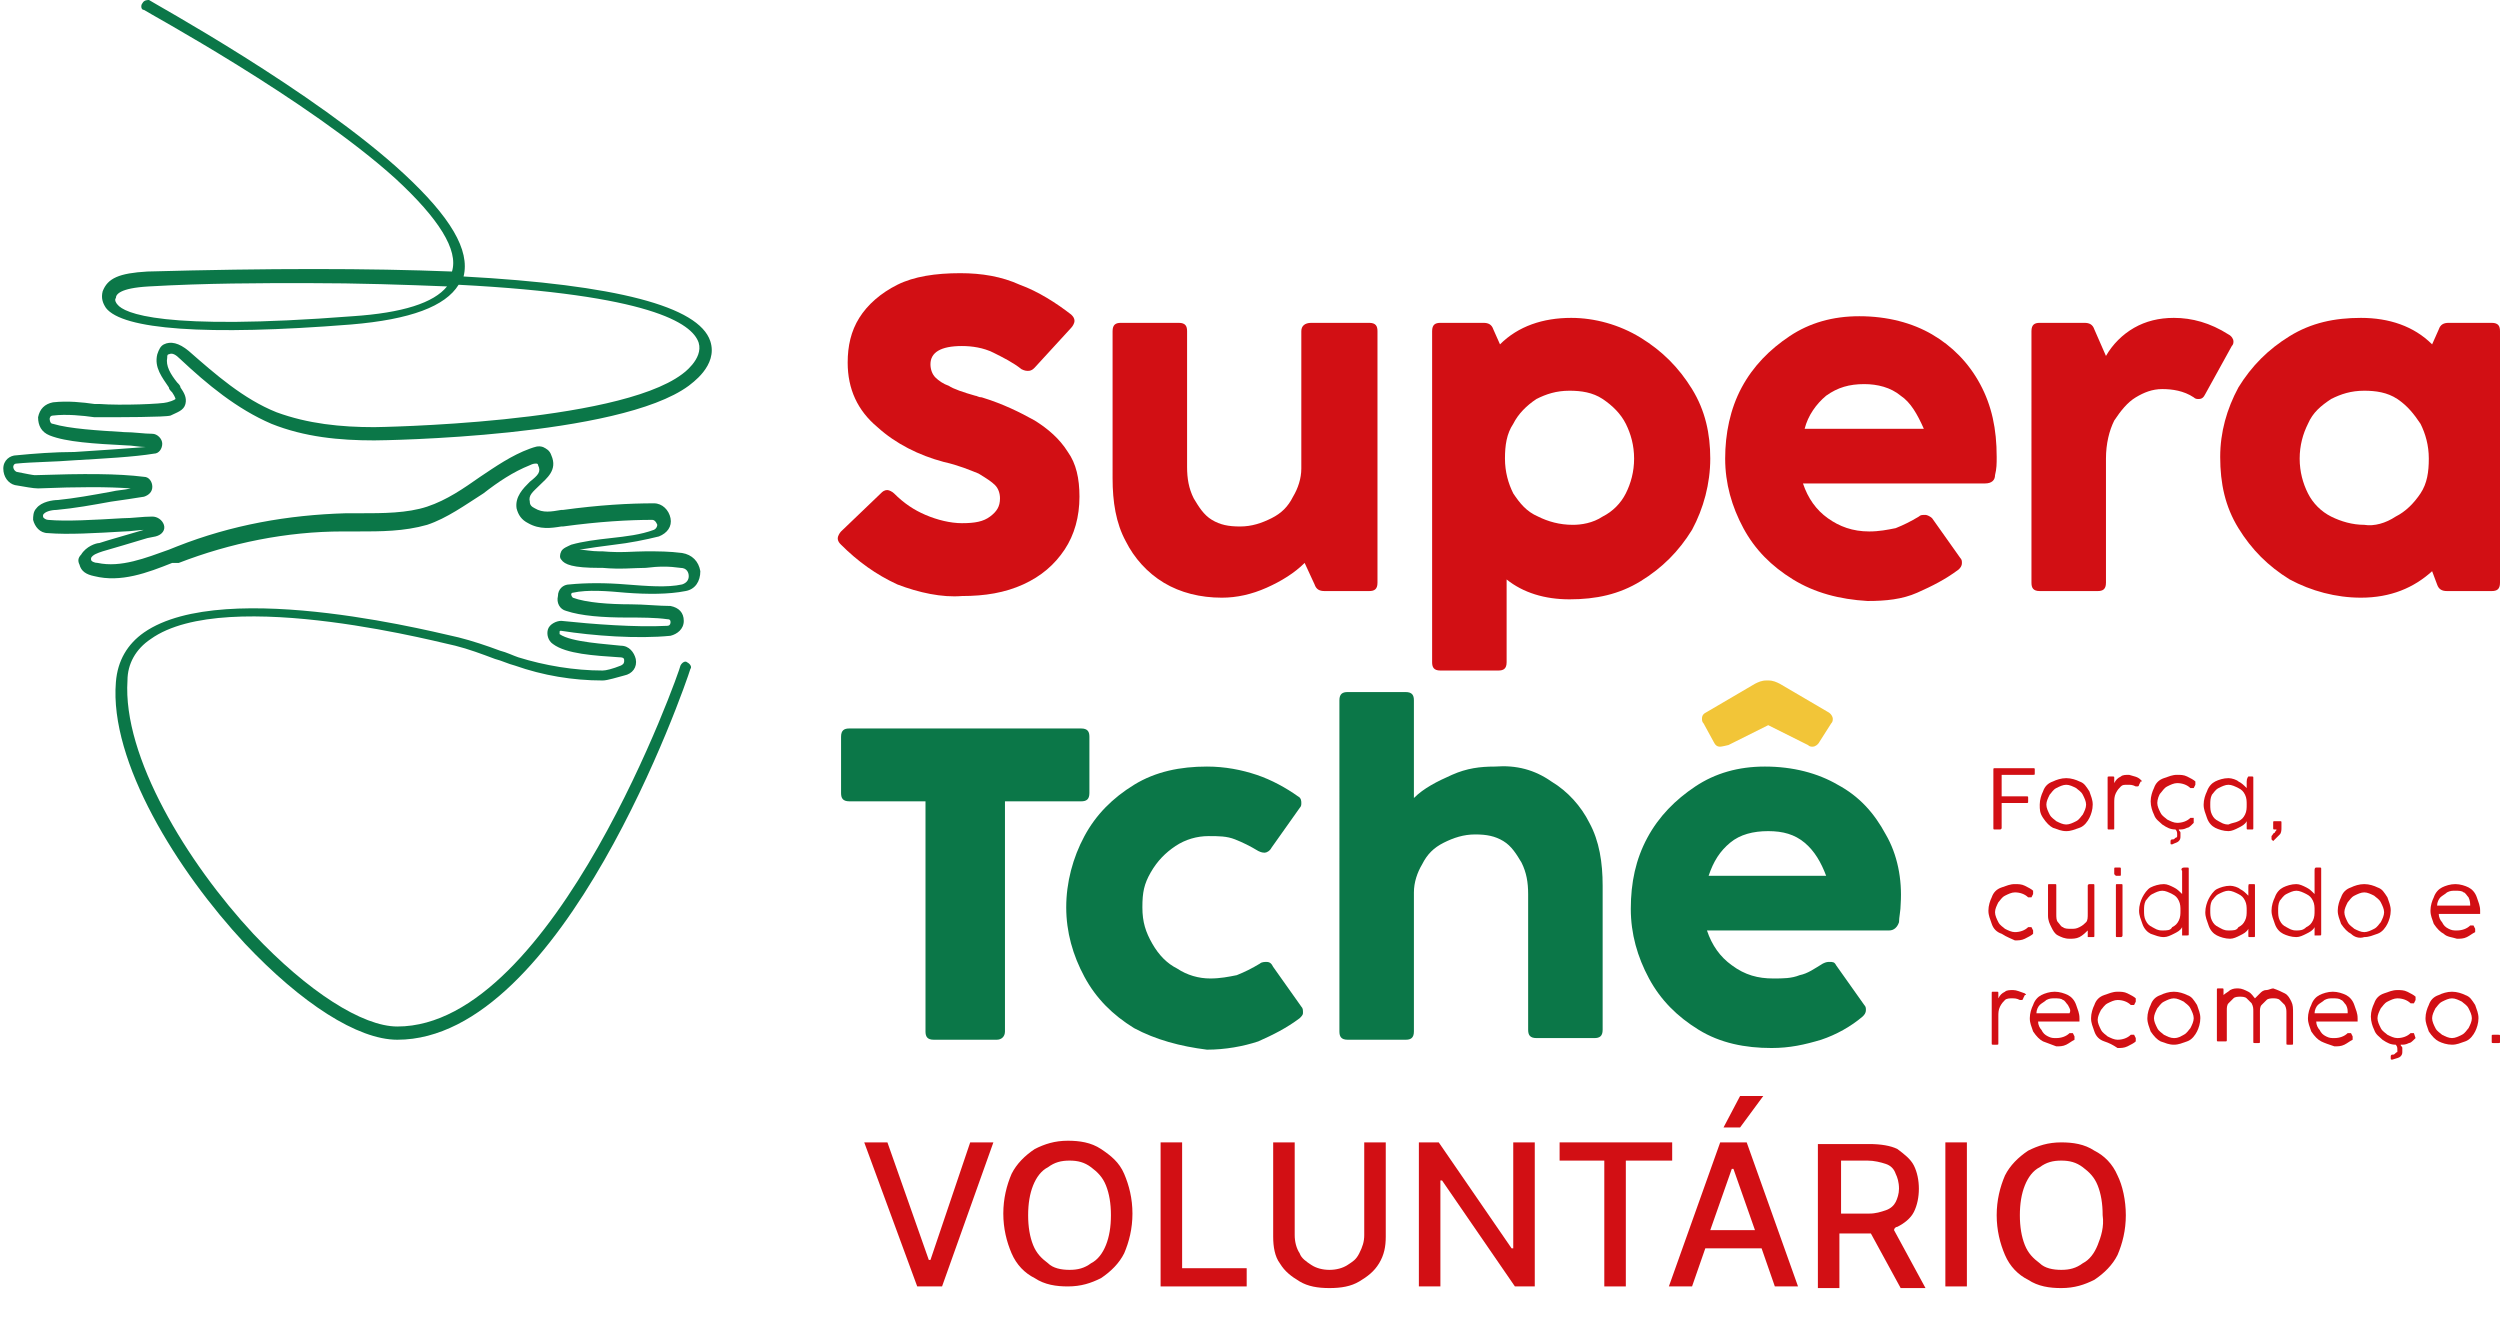 <?xml version="1.0" encoding="utf-8"?>
<!-- Generator: Adobe Illustrator 27.0.1, SVG Export Plug-In . SVG Version: 6.00 Build 0)  -->
<svg version="1.1" id="Layer_1" xmlns="http://www.w3.org/2000/svg" xmlns:xlink="http://www.w3.org/1999/xlink" x="0px" y="0px"
	 viewBox="0 0 151 79.6" style="enable-background:new 0 0 151 79.6;" xml:space="preserve">
<style type="text/css">
	.st0{clip-path:url(#SVGID_00000028288626496222039430000003291192296356306341_);}
	.st1{fill:#0B7748;}
	.st2{fill:#F2C538;}
	.st3{fill:#D20F14;}
</style>
<g>
	<defs>
		<rect id="SVGID_1_" y="0" width="151" height="64"/>
	</defs>
	<clipPath id="SVGID_00000120537023803900245250000013668171646367848377_">
		<use xlink:href="#SVGID_1_"  style="overflow:visible;"/>
	</clipPath>
	<g style="clip-path:url(#SVGID_00000120537023803900245250000013668171646367848377_);">
		<path class="st1" d="M24,62.8c-2.4,0-5.8-2.2-9.2-5.8c-4.1-4.4-8.2-11-7.8-15.8c0.1-1.3,0.7-2.3,1.7-3c4.9-3.4,18.4,0.2,19,0.3
			c0.8,0.2,1.7,0.5,2.5,0.8c0.4,0.1,0.8,0.3,1.1,0.4c1.6,0.5,3.4,0.8,5.1,0.8c0.2,0,0.6-0.1,1.1-0.3c0.2-0.1,0.2-0.2,0.2-0.3
			c0-0.1,0-0.2-0.3-0.2c-1.5-0.1-3.2-0.2-4-0.8c-0.3-0.2-0.4-0.6-0.3-0.9c0.1-0.3,0.5-0.5,0.8-0.5c1.9,0.2,4.5,0.4,6.4,0.3
			c0.2,0,0.2-0.2,0.2-0.2c0-0.1,0-0.2-0.2-0.2c-0.7-0.1-1.6-0.1-2.4-0.1c-1.5,0-2.8-0.1-3.7-0.4c-0.4-0.1-0.6-0.5-0.5-0.9
			c0-0.4,0.3-0.7,0.7-0.7c1-0.1,2.2-0.1,3.4,0c1.3,0.1,2.5,0.2,3.4,0c0.3-0.1,0.4-0.3,0.4-0.5c0-0.2-0.1-0.5-0.5-0.5
			c-0.7-0.1-1.3-0.1-2.1,0c-0.7,0-1.5,0.1-2.6,0l-0.2,0c-1.6,0-2.1-0.2-2.3-0.5c-0.1-0.1-0.1-0.3,0-0.5c0.1-0.2,0.4-0.3,0.6-0.4
			c0.7-0.2,1.5-0.3,2.4-0.4c0.9-0.1,1.8-0.2,2.6-0.5c0.2-0.1,0.2-0.3,0.2-0.3c0,0-0.1-0.3-0.3-0.3c-1.4,0-3.2,0.1-5.4,0.4l-0.1,0
			c-0.6,0.1-1.3,0.2-2-0.2c-0.4-0.2-0.6-0.5-0.7-0.9c-0.1-0.7,0.4-1.2,0.8-1.6c0.5-0.4,0.7-0.6,0.5-1c0-0.1-0.1-0.1-0.1-0.1
			c-0.1,0-0.2,0-0.4,0.1c-1,0.4-1.9,1-2.8,1.7c-1.1,0.7-2.2,1.5-3.4,1.9c-1.4,0.4-2.8,0.4-4.2,0.4c-0.3,0-0.6,0-0.9,0
			c-3.4,0-6.8,0.7-9.9,1.9L10.4,34c-1.5,0.6-3.1,1.2-4.7,0.8c-0.5-0.1-0.8-0.3-0.9-0.7c-0.1-0.2-0.1-0.4,0.1-0.6
			c0.3-0.5,0.9-0.7,1.1-0.7c0.6-0.2,1.7-0.5,2.7-0.8l0.1,0c-0.4,0-0.9,0.1-1.3,0.1c-1.7,0.1-3.4,0.2-4.6,0.1c-0.5,0-0.8-0.4-0.9-0.8
			c0-0.2,0-0.5,0.2-0.7c0.3-0.4,1-0.5,1.3-0.5c1-0.1,2.1-0.3,3.2-0.5c0.4-0.1,0.8-0.1,1.2-0.2c-1.4-0.1-3.1-0.1-5.6,0
			c-0.3,0-0.8-0.1-1.4-0.2c-0.4-0.1-0.7-0.5-0.7-1c0-0.5,0.4-0.8,0.8-0.8c1-0.1,2.3-0.2,3.5-0.2c1.5-0.1,3.1-0.2,4.3-0.3
			c-0.4,0-0.8-0.1-1.2-0.1C5.7,26.8,4,26.7,3,26.3c-0.5-0.2-0.7-0.6-0.7-1.1c0.1-0.5,0.4-0.8,0.9-0.9c0.9-0.1,1.8,0,2.5,0.1l0.3,0
			c1.3,0.1,3.8,0,4.1-0.1c0.4-0.1,0.5-0.2,0.5-0.2c0,0,0-0.1-0.2-0.4c-0.1-0.1-0.2-0.2-0.2-0.3c-0.4-0.6-0.9-1.2-0.7-2
			c0.1-0.3,0.2-0.5,0.4-0.6c0.4-0.2,0.9-0.1,1.5,0.4c1.6,1.4,3.3,2.9,5.3,3.7c1.9,0.7,3.9,0.9,5.9,0.9c0.1,0,14.6-0.2,18.6-3.2
			c0,0,1.3-0.9,1-1.9c-0.4-1.2-3-2.9-14.5-3.5c-0.8,1.3-2.9,2.1-6.5,2.4c-8.8,0.7-13.8,0.3-14.8-1c-0.2-0.3-0.3-0.6-0.2-1
			c0.3-0.8,1-1.1,2.7-1.2c7.3-0.2,13.4-0.2,18.4,0c0.4-1.3-0.8-3.2-3.4-5.6C18.6,6,8.8,0.7,8.7,0.6C8.5,0.6,8.5,0.3,8.6,0.2
			C8.7,0,8.9,0,9,0C9.1,0.1,19,5.5,24.4,10.5c2.8,2.6,4,4.6,3.6,6.2c9.2,0.5,14.2,1.8,14.9,3.9c0.5,1.5-1.2,2.6-1.3,2.7
			c-4.2,3.1-18.4,3.3-19,3.3c-2.1,0-4.2-0.2-6.2-1c-2.1-0.9-3.9-2.4-5.5-3.9c-0.3-0.3-0.5-0.4-0.7-0.3c-0.1,0-0.1,0.1-0.1,0.2
			c-0.1,0.5,0.2,1,0.6,1.5c0.1,0.1,0.2,0.2,0.2,0.3c0.2,0.3,0.4,0.6,0.3,1c-0.1,0.4-0.5,0.5-0.9,0.7C10,25.2,7.2,25.2,6,25.2l-0.3,0
			C5,25.1,4,25,3.2,25.1C3,25.1,3,25.3,3,25.3c0,0,0,0.3,0.2,0.3c1,0.3,2.7,0.4,4.3,0.5c0.6,0,1.2,0.1,1.7,0.1
			c0.3,0,0.6,0.3,0.6,0.6c0,0.3-0.2,0.6-0.5,0.6c-1.2,0.2-3.1,0.3-4.8,0.4c-1.2,0.1-2.5,0.1-3.5,0.2c-0.2,0-0.2,0.2-0.2,0.2
			c0,0,0,0.2,0.2,0.3c0.5,0.1,1,0.2,1.1,0.2c3-0.1,5-0.1,6.6,0.1c0.3,0,0.5,0.3,0.5,0.6c0,0.3-0.2,0.5-0.5,0.6
			c-0.6,0.1-1.3,0.2-2,0.3c-1.1,0.2-2.2,0.4-3.3,0.5c-0.3,0-0.7,0.1-0.8,0.3c0,0,0,0.1,0,0.1c0,0.1,0.2,0.2,0.3,0.2
			c1.1,0.1,2.8,0,4.5-0.1c0.6,0,1.2-0.1,1.8-0.1c0.3,0,0.6,0.2,0.7,0.5c0.1,0.3-0.1,0.6-0.5,0.7l-0.5,0.1c-1,0.3-2,0.6-2.7,0.8
			c-0.3,0.1-0.6,0.2-0.7,0.4c0,0,0,0.1,0,0.1c0,0.1,0.2,0.2,0.4,0.2c1.4,0.3,2.9-0.3,4.3-0.8l0.5-0.2c3.3-1.3,6.7-1.9,10.2-2
			c0.3,0,0.6,0,0.9,0c1.3,0,2.8,0,4-0.4c1.2-0.4,2.2-1.1,3.2-1.8c0.9-0.6,1.9-1.3,3-1.7c0.3-0.1,0.5-0.2,0.8-0.1
			c0.2,0.1,0.4,0.2,0.5,0.5c0.4,0.9-0.3,1.4-0.7,1.8c-0.4,0.4-0.7,0.6-0.6,1c0,0.2,0.1,0.3,0.3,0.4c0.5,0.3,1,0.2,1.6,0.1l0.1,0
			c2.2-0.3,4-0.4,5.5-0.4c0.5,0,0.9,0.4,1,0.9c0.1,0.5-0.2,0.9-0.7,1.1c-0.8,0.2-1.8,0.4-2.7,0.5c-0.8,0.1-1.5,0.2-2.1,0.3
			c0.3,0,0.7,0.1,1.2,0.1l0.2,0c1.1,0.1,1.9,0,2.6,0c0.8,0,1.4,0,2.2,0.1c0.6,0.1,1,0.5,1.1,1.1c0,0.6-0.3,1.1-0.9,1.2
			c-1,0.2-2.3,0.2-3.6,0.1c-1.1-0.1-2.3-0.2-3.2,0c-0.1,0-0.1,0.1-0.1,0.1c0,0,0,0.1,0.1,0.2c0.8,0.3,2.2,0.4,3.5,0.4
			c0.8,0,1.7,0.1,2.4,0.1c0.5,0.1,0.8,0.4,0.8,0.9c0,0.5-0.4,0.8-0.8,0.9c-2,0.2-4.7,0-6.6-0.3c-0.1,0-0.1,0-0.1,0.1
			c0,0.1,0,0.1,0,0.1c0.7,0.5,2.9,0.6,3.7,0.7c0.5,0,0.8,0.4,0.9,0.8c0.1,0.5-0.2,0.9-0.7,1c-0.4,0.1-1,0.3-1.3,0.3
			c-1.8,0-3.6-0.3-5.3-0.9c-0.4-0.1-0.8-0.3-1.2-0.4c-0.8-0.3-1.6-0.6-2.4-0.8c-0.2,0-13.8-3.7-18.4-0.4c-0.9,0.6-1.4,1.5-1.4,2.5
			c-0.3,4.6,3.6,11,7.6,15.3c3.3,3.5,6.6,5.6,8.7,5.6c9.5,0,17.1-21.6,17.1-21.8c0.1-0.2,0.3-0.3,0.4-0.2c0.2,0.1,0.3,0.3,0.2,0.4
			C41.4,41.4,34,62.8,24,62.8L24,62.8z M18.5,17.1c-2.8,0-6,0-9.5,0.2c-1.8,0.1-2,0.5-2,0.7c-0.1,0.1,0,0.3,0.1,0.4
			c0.4,0.5,2.6,1.6,14.2,0.7c3-0.2,4.9-0.8,5.7-1.8C24.5,17.2,21.7,17.1,18.5,17.1"/>
		<path class="st1" d="M60.2,62.8h-3.8c-0.4,0-0.5-0.2-0.5-0.5V48.4h-4.6c-0.4,0-0.5-0.2-0.5-0.5v-3.4c0-0.4,0.2-0.5,0.5-0.5h14
			c0.4,0,0.5,0.2,0.5,0.5v3.4c0,0.4-0.2,0.5-0.5,0.5h-4.6v13.9C60.7,62.6,60.5,62.8,60.2,62.8"/>
		<path class="st1" d="M68.5,62.1c-1.3-0.8-2.3-1.8-3-3.1c-0.7-1.3-1.1-2.7-1.1-4.2c0-1.5,0.4-3,1.1-4.3c0.7-1.3,1.7-2.3,3-3.1
			c1.3-0.8,2.8-1.1,4.4-1.1c1.1,0,2.1,0.2,3,0.5c0.9,0.3,1.8,0.8,2.5,1.3c0.2,0.1,0.2,0.3,0.2,0.4c0,0.1,0,0.2-0.1,0.3l-1.7,2.4
			c-0.1,0.2-0.3,0.3-0.4,0.3c-0.1,0-0.2,0-0.4-0.1c-0.5-0.3-0.9-0.5-1.4-0.7c-0.5-0.2-1-0.2-1.6-0.2c-0.7,0-1.4,0.2-2,0.6
			c-0.6,0.4-1.1,0.9-1.5,1.6S69,53.9,69,54.8s0.2,1.5,0.6,2.2c0.4,0.7,0.9,1.2,1.5,1.5c0.6,0.4,1.3,0.6,2,0.6c0.6,0,1.1-0.1,1.6-0.2
			c0.5-0.2,0.9-0.4,1.4-0.7c0.1-0.1,0.3-0.1,0.4-0.1c0.2,0,0.3,0.1,0.4,0.3l1.7,2.4c0.1,0.1,0.1,0.2,0.1,0.4c0,0.1-0.1,0.2-0.2,0.3
			c-0.8,0.6-1.6,1-2.5,1.4c-0.9,0.3-2,0.5-3.1,0.5C71.3,63.2,69.8,62.8,68.5,62.1"/>
		<path class="st1" d="M93.7,47.2c1,0.6,1.8,1.5,2.3,2.5c0.6,1.1,0.8,2.4,0.8,3.8v8.7c0,0.4-0.2,0.5-0.5,0.5h-3.5
			c-0.4,0-0.5-0.2-0.5-0.5V54c0-0.7-0.1-1.3-0.4-1.9c-0.3-0.5-0.6-1-1.1-1.3c-0.5-0.3-1-0.4-1.7-0.4c-0.7,0-1.3,0.2-1.9,0.5
			c-0.6,0.3-1,0.7-1.3,1.3c-0.3,0.5-0.5,1.1-0.5,1.7v8.4c0,0.4-0.2,0.5-0.5,0.5h-3.5c-0.4,0-0.5-0.2-0.5-0.5V42.3
			c0-0.4,0.2-0.5,0.5-0.5h3.5c0.4,0,0.5,0.2,0.5,0.5v5.9c0.6-0.6,1.4-1,2.3-1.4c0.9-0.4,1.7-0.5,2.6-0.5
			C91.6,46.2,92.7,46.5,93.7,47.2"/>
		<path class="st2" d="M103.9,45.1c-0.2,0-0.3-0.1-0.4-0.3l-0.6-1.1c-0.1-0.1-0.1-0.2-0.1-0.3c0-0.2,0.1-0.3,0.3-0.4l2.9-1.7
			c0.2-0.1,0.4-0.2,0.7-0.2h0.1c0.3,0,0.5,0.1,0.7,0.2l2.9,1.7c0.2,0.1,0.3,0.3,0.3,0.4c0,0.1,0,0.2-0.1,0.3l-0.7,1.1
			c-0.1,0.2-0.3,0.3-0.4,0.3c-0.1,0-0.2,0-0.3-0.1l-2.4-1.2l-2.4,1.2C104,45.1,103.9,45.1,103.9,45.1"/>
		<path class="st1" d="M113.9,50.4c-0.7-1.3-1.6-2.3-2.9-3c-1.2-0.7-2.7-1.1-4.4-1.1c-1.6,0-3,0.4-4.2,1.2c-1.2,0.8-2.2,1.8-2.9,3.1
			c-0.7,1.3-1,2.7-1,4.3c0,1.5,0.4,2.9,1.1,4.2c0.7,1.3,1.7,2.3,3,3.1c1.3,0.8,2.8,1.1,4.4,1.1c1.1,0,2-0.2,3-0.5
			c0.9-0.3,1.8-0.8,2.5-1.4c0.1-0.1,0.2-0.2,0.2-0.4c0-0.1,0-0.2-0.1-0.3l-1.7-2.4c-0.1-0.2-0.2-0.2-0.4-0.2c-0.1,0-0.2,0-0.4,0.1
			c-0.5,0.3-0.9,0.6-1.4,0.7c-0.5,0.2-1,0.2-1.6,0.2c-0.9,0-1.7-0.2-2.5-0.8c-0.7-0.5-1.2-1.2-1.5-2.1h11c0.3,0,0.5-0.2,0.6-0.5
			c0-0.3,0.1-0.7,0.1-1.1C114.9,53.1,114.6,51.6,113.9,50.4 M103.2,52.9c0.3-0.9,0.7-1.5,1.3-2c0.6-0.5,1.4-0.7,2.3-0.7
			c0.9,0,1.6,0.2,2.2,0.7c0.6,0.5,1,1.2,1.3,2L103.2,52.9L103.2,52.9z"/>
		<path class="st3" d="M54.2,35.3c-1.3-0.6-2.4-1.4-3.4-2.4c-0.1-0.1-0.2-0.2-0.2-0.4c0-0.1,0.1-0.3,0.2-0.4l2.4-2.3
			c0.1-0.1,0.2-0.2,0.4-0.2c0.1,0,0.3,0.1,0.4,0.2c0.6,0.6,1.2,1,1.9,1.3c0.7,0.3,1.5,0.5,2.2,0.5c0.8,0,1.3-0.1,1.7-0.4
			c0.4-0.3,0.6-0.6,0.6-1.1c0-0.3-0.1-0.6-0.3-0.8c-0.2-0.2-0.5-0.4-1-0.7c-0.5-0.2-1.2-0.5-2.1-0.7c-1.5-0.4-2.9-1.1-4-2.1
			c-1.2-1-1.8-2.3-1.8-3.9c0-1,0.2-1.9,0.7-2.7c0.5-0.8,1.3-1.5,2.3-2c1-0.5,2.3-0.7,3.8-0.7c1.3,0,2.5,0.2,3.6,0.7
			c1.1,0.4,2.2,1.1,3.1,1.8c0.1,0.1,0.2,0.2,0.2,0.4c0,0.1-0.1,0.3-0.2,0.4l-2.2,2.4c-0.1,0.1-0.2,0.2-0.4,0.2c-0.1,0-0.2,0-0.4-0.1
			c-0.5-0.4-1.1-0.7-1.7-1c-0.6-0.3-1.3-0.4-1.9-0.4c-1.3,0-1.9,0.4-1.9,1.1c0,0.3,0.1,0.6,0.3,0.8c0.2,0.2,0.5,0.4,0.8,0.5
			c0.3,0.2,0.9,0.4,1.6,0.6c0.1,0,0.2,0.1,0.4,0.1c1.3,0.4,2.3,0.9,3.2,1.4c0.8,0.5,1.5,1.1,2,1.9c0.5,0.7,0.7,1.6,0.7,2.7
			c0,1.2-0.3,2.3-0.9,3.2c-0.6,0.9-1.4,1.6-2.5,2.1c-1.1,0.5-2.3,0.7-3.7,0.7C56.9,36.1,55.5,35.8,54.2,35.3L54.2,35.3z"/>
		<path class="st3" d="M79.2,19.5h3.5c0.4,0,0.5,0.2,0.5,0.5v15.2c0,0.4-0.2,0.5-0.5,0.5H80c-0.3,0-0.5-0.1-0.6-0.4L78.8,34
			c-0.6,0.6-1.4,1.1-2.3,1.5c-0.9,0.4-1.8,0.6-2.7,0.6c-1.3,0-2.5-0.3-3.5-0.9c-1-0.6-1.8-1.5-2.3-2.5c-0.6-1.1-0.8-2.4-0.8-3.8V20
			c0-0.4,0.2-0.5,0.5-0.5h3.5c0.4,0,0.5,0.2,0.5,0.5v8.2c0,0.7,0.1,1.3,0.4,1.9c0.3,0.5,0.6,1,1.1,1.3c0.5,0.3,1,0.4,1.7,0.4
			c0.7,0,1.3-0.2,1.9-0.5c0.6-0.3,1-0.7,1.3-1.3c0.3-0.5,0.5-1.1,0.5-1.7V20C78.6,19.7,78.8,19.5,79.2,19.5L79.2,19.5z"/>
		<path class="st3" d="M99.1,20.4c1.3,0.8,2.3,1.8,3.1,3.1c0.8,1.3,1.1,2.7,1.1,4.2c0,1.5-0.4,3-1.1,4.3c-0.8,1.3-1.8,2.3-3.1,3.1
			c-1.3,0.8-2.7,1.1-4.3,1.1c-1.5,0-2.8-0.4-3.8-1.2V40c0,0.4-0.2,0.5-0.5,0.5h-3.5c-0.4,0-0.5-0.2-0.5-0.5V20
			c0-0.4,0.2-0.5,0.5-0.5h2.6c0.3,0,0.5,0.1,0.6,0.4l0.4,0.9c1.1-1.1,2.6-1.6,4.3-1.6C96.3,19.2,97.8,19.6,99.1,20.4L99.1,20.4z
			 M96.8,31.2c0.6-0.3,1.1-0.8,1.4-1.4c0.3-0.6,0.5-1.3,0.5-2.1c0-0.8-0.2-1.5-0.5-2.1c-0.3-0.6-0.8-1.1-1.4-1.5
			c-0.6-0.4-1.3-0.5-2-0.5c-0.8,0-1.4,0.2-2,0.5c-0.6,0.4-1.1,0.9-1.4,1.5c-0.4,0.6-0.5,1.3-0.5,2.1c0,0.8,0.2,1.5,0.5,2.1
			c0.4,0.6,0.8,1.1,1.5,1.4c0.6,0.3,1.3,0.5,2.1,0.5C95.5,31.7,96.2,31.6,96.8,31.2L96.8,31.2z"/>
		<path class="st3" d="M108.3,35c-1.3-0.8-2.3-1.8-3-3.1c-0.7-1.3-1.1-2.7-1.1-4.2c0-1.5,0.3-3,1-4.3c0.7-1.3,1.7-2.3,2.9-3.1
			c1.2-0.8,2.6-1.2,4.2-1.2c1.7,0,3.2,0.4,4.4,1.1c1.2,0.7,2.2,1.7,2.9,3c0.7,1.3,1,2.7,1,4.4c0,0.4,0,0.7-0.1,1.1
			c0,0.3-0.2,0.5-0.6,0.5h-11c0.3,0.9,0.8,1.6,1.5,2.1c0.7,0.5,1.5,0.8,2.5,0.8c0.6,0,1.1-0.1,1.6-0.2c0.5-0.2,0.9-0.4,1.4-0.7
			c0.1-0.1,0.2-0.1,0.4-0.1c0.1,0,0.3,0.1,0.4,0.2l1.7,2.4c0.1,0.1,0.1,0.2,0.1,0.3c0,0.2-0.1,0.3-0.2,0.4c-0.8,0.6-1.6,1-2.5,1.4
			s-1.9,0.5-3,0.5C111.1,36.2,109.6,35.8,108.3,35L108.3,35z M114.8,23.9c-0.6-0.5-1.4-0.7-2.2-0.7c-0.9,0-1.6,0.2-2.3,0.7
			c-0.6,0.5-1.1,1.2-1.3,2h7.2C115.8,25,115.4,24.3,114.8,23.9L114.8,23.9z"/>
		<path class="st3" d="M134.6,20.2c0.2,0.1,0.3,0.3,0.3,0.4c0,0.1,0,0.2-0.1,0.3l-1.6,2.9c-0.1,0.2-0.2,0.3-0.4,0.3
			c-0.1,0-0.2,0-0.3-0.1c-0.6-0.4-1.3-0.5-1.9-0.5c-0.6,0-1.1,0.2-1.6,0.5c-0.5,0.3-0.9,0.8-1.3,1.4c-0.3,0.6-0.5,1.4-0.5,2.3v7.5
			c0,0.4-0.2,0.5-0.5,0.5h-3.5c-0.4,0-0.5-0.2-0.5-0.5V20c0-0.4,0.2-0.5,0.5-0.5h2.7c0.3,0,0.5,0.1,0.6,0.4l0.7,1.6
			c0.4-0.7,1-1.3,1.7-1.7c0.7-0.4,1.5-0.6,2.4-0.6C132.4,19.2,133.5,19.5,134.6,20.2L134.6,20.2z"/>
		<path class="st3" d="M147.9,19.5h2.6c0.4,0,0.5,0.2,0.5,0.5v15.2c0,0.4-0.2,0.5-0.5,0.5h-2.7c-0.3,0-0.5-0.1-0.6-0.4l-0.3-0.8
			c-1.1,1-2.5,1.6-4.3,1.6c-1.5,0-3-0.4-4.3-1.1c-1.3-0.8-2.3-1.8-3.1-3.1c-0.8-1.3-1.1-2.7-1.1-4.3c0-1.5,0.4-2.9,1.1-4.2
			c0.8-1.3,1.8-2.3,3.1-3.1c1.3-0.8,2.7-1.1,4.3-1.1c1.7,0,3.2,0.5,4.3,1.6l0.4-0.9C147.4,19.6,147.6,19.5,147.9,19.5L147.9,19.5z
			 M144.7,31.2c0.6-0.3,1.1-0.8,1.5-1.4c0.4-0.6,0.5-1.3,0.5-2.1c0-0.8-0.2-1.5-0.5-2.1c-0.4-0.6-0.8-1.1-1.4-1.5
			c-0.6-0.4-1.3-0.5-2-0.5c-0.8,0-1.4,0.2-2,0.5c-0.6,0.4-1.1,0.8-1.4,1.5c-0.3,0.6-0.5,1.3-0.5,2.1c0,0.8,0.2,1.5,0.5,2.1
			c0.3,0.6,0.8,1.1,1.4,1.4c0.6,0.3,1.3,0.5,2,0.5C143.4,31.8,144.1,31.6,144.7,31.2L144.7,31.2z"/>
		<path class="st3" d="M120.8,50.1h-0.3c-0.1,0-0.1,0-0.1-0.1v-3.5c0-0.1,0-0.1,0.1-0.1h2.3c0.1,0,0.1,0,0.1,0.1v0.2
			c0,0.1,0,0.1-0.1,0.1h-1.9v1.3h1.5c0.1,0,0.1,0,0.1,0.1v0.2c0,0.1,0,0.1-0.1,0.1h-1.5V50C120.9,50.1,120.8,50.1,120.8,50.1
			L120.8,50.1z"/>
		<path class="st3" d="M124,50c-0.2-0.1-0.4-0.3-0.6-0.6s-0.2-0.5-0.2-0.8s0.1-0.6,0.2-0.8c0.1-0.3,0.3-0.5,0.6-0.6
			c0.2-0.1,0.5-0.2,0.8-0.2c0.3,0,0.6,0.1,0.8,0.2c0.3,0.1,0.4,0.3,0.6,0.6c0.1,0.3,0.2,0.5,0.2,0.8s-0.1,0.6-0.2,0.8
			c-0.1,0.2-0.3,0.5-0.6,0.6c-0.3,0.1-0.5,0.2-0.8,0.2C124.5,50.2,124.3,50.1,124,50L124,50z M125.4,49.6c0.2-0.1,0.3-0.3,0.4-0.4
			c0.1-0.2,0.2-0.4,0.2-0.6c0-0.2-0.1-0.4-0.2-0.6c-0.1-0.2-0.3-0.3-0.4-0.4c-0.2-0.1-0.4-0.2-0.6-0.2c-0.2,0-0.4,0.1-0.6,0.2
			c-0.2,0.1-0.3,0.3-0.4,0.4c-0.1,0.2-0.2,0.4-0.2,0.6c0,0.2,0.1,0.4,0.2,0.6c0.1,0.2,0.3,0.3,0.4,0.4c0.2,0.1,0.4,0.2,0.6,0.2
			S125.2,49.7,125.4,49.6z"/>
		<path class="st3" d="M129.3,47.1C129.4,47.1,129.4,47.1,129.3,47.1c0.1,0.1,0.1,0.1,0,0.1l-0.1,0.2c0,0,0,0.1-0.1,0.1
			c0,0,0,0-0.1,0c-0.2-0.1-0.3-0.1-0.5-0.1s-0.3,0-0.4,0.1c-0.1,0.1-0.2,0.2-0.3,0.4c-0.1,0.2-0.1,0.4-0.1,0.6V50
			c0,0.1,0,0.1-0.1,0.1h-0.2c-0.1,0-0.1,0-0.1-0.1v-3c0-0.1,0-0.1,0.1-0.1h0.2c0.1,0,0.1,0,0.1,0.1l0,0.3c0.1-0.2,0.2-0.3,0.4-0.4
			c0.1-0.1,0.3-0.1,0.5-0.1C128.9,46.9,129.1,46.9,129.3,47.1L129.3,47.1z"/>
		<path class="st3" d="M132.5,49.7C132.5,49.8,132.5,49.8,132.5,49.7c-0.2,0.2-0.3,0.3-0.4,0.3c-0.2,0.1-0.3,0.1-0.5,0.1
			c0,0.1,0.1,0.1,0.1,0.2s0,0.1,0,0.2c0,0.1,0,0.2-0.1,0.3c-0.1,0.1-0.2,0.1-0.4,0.2c0,0,0,0,0,0c-0.1,0-0.1,0-0.1-0.1l0-0.1
			c0,0,0,0,0,0c0,0,0-0.1,0.1-0.1c0.1,0,0.1,0,0.2-0.1c0,0,0.1,0,0.1-0.1c0,0,0-0.1,0-0.1c0-0.1,0-0.2-0.1-0.3c0,0,0,0,0,0
			c-0.3,0-0.5-0.1-0.8-0.3c-0.2-0.2-0.4-0.3-0.5-0.6c-0.1-0.2-0.2-0.5-0.2-0.8c0-0.3,0.1-0.6,0.2-0.8c0.1-0.3,0.3-0.5,0.6-0.6
			c0.3-0.1,0.5-0.2,0.8-0.2c0.2,0,0.4,0,0.6,0.1c0.2,0.1,0.4,0.2,0.5,0.3c0,0,0,0.1,0,0.1c0,0,0,0,0,0.1l-0.1,0.2c0,0,0,0-0.1,0
			c0,0-0.1,0-0.1,0c-0.2-0.2-0.5-0.3-0.8-0.3c-0.2,0-0.4,0.1-0.6,0.2c-0.2,0.1-0.3,0.3-0.4,0.4s-0.2,0.4-0.2,0.6
			c0,0.2,0.1,0.4,0.2,0.6s0.3,0.3,0.4,0.4c0.2,0.1,0.4,0.2,0.6,0.2c0.3,0,0.6-0.1,0.8-0.3c0,0,0,0,0.1,0c0,0,0.1,0,0.1,0L132.5,49.7
			C132.5,49.7,132.5,49.7,132.5,49.7L132.5,49.7z"/>
		<path class="st3" d="M135.8,46.9h0.2c0.1,0,0.1,0,0.1,0.1v3c0,0.1,0,0.1-0.1,0.1h-0.2c-0.1,0-0.1,0-0.1-0.1l0-0.4
			c-0.1,0.2-0.3,0.3-0.5,0.4c-0.2,0.1-0.4,0.2-0.6,0.2c-0.3,0-0.6-0.1-0.8-0.2c-0.2-0.1-0.4-0.3-0.5-0.6c-0.1-0.3-0.2-0.5-0.2-0.8
			s0.1-0.6,0.2-0.8c0.1-0.3,0.3-0.5,0.5-0.6c0.2-0.1,0.5-0.2,0.8-0.2c0.2,0,0.5,0.1,0.6,0.2c0.2,0.1,0.3,0.2,0.5,0.4l0-0.4
			C135.7,47,135.8,46.9,135.8,46.9L135.8,46.9z M135.2,49.6c0.2-0.1,0.3-0.2,0.4-0.4c0.1-0.2,0.1-0.4,0.1-0.6c0-0.2,0-0.4-0.1-0.6
			c-0.1-0.2-0.2-0.3-0.4-0.4c-0.2-0.1-0.4-0.2-0.6-0.2s-0.4,0.1-0.6,0.2c-0.2,0.1-0.3,0.3-0.4,0.4c-0.1,0.2-0.1,0.4-0.1,0.6
			c0,0.2,0,0.4,0.1,0.6c0.1,0.2,0.2,0.3,0.4,0.4c0.2,0.1,0.3,0.2,0.6,0.2C134.8,49.7,135,49.7,135.2,49.6L135.2,49.6z"/>
		<path class="st3" d="M137.3,50.8C137.3,50.8,137.3,50.7,137.3,50.8l-0.1-0.1c0,0,0-0.1,0-0.1c0,0,0,0,0-0.1
			c0.1-0.1,0.1-0.2,0.2-0.2c0-0.1,0.1-0.1,0.1-0.2v0h-0.1c-0.1,0-0.1,0-0.1-0.1v-0.3c0-0.1,0-0.1,0.1-0.1h0.3c0.1,0,0.1,0,0.1,0.1
			V50c0,0.1,0,0.3-0.1,0.4C137.6,50.5,137.5,50.6,137.3,50.8C137.4,50.7,137.3,50.8,137.3,50.8L137.3,50.8z"/>
		<path class="st3" d="M120.9,56.4c-0.3-0.1-0.5-0.3-0.6-0.6c-0.1-0.3-0.2-0.5-0.2-0.8s0.1-0.6,0.2-0.8c0.1-0.3,0.3-0.5,0.6-0.6
			c0.3-0.1,0.5-0.2,0.8-0.2c0.2,0,0.4,0,0.6,0.1c0.2,0.1,0.4,0.2,0.5,0.3c0,0,0,0.1,0,0.1c0,0,0,0,0,0.1l-0.1,0.2c0,0,0,0-0.1,0
			c0,0-0.1,0-0.1,0c-0.2-0.2-0.5-0.3-0.8-0.3c-0.2,0-0.4,0.1-0.6,0.2c-0.2,0.1-0.3,0.3-0.4,0.4c-0.1,0.2-0.2,0.4-0.2,0.6
			s0.1,0.4,0.2,0.6s0.3,0.3,0.4,0.4c0.2,0.1,0.4,0.2,0.6,0.2c0.3,0,0.6-0.1,0.8-0.3c0,0,0,0,0.1,0c0,0,0.1,0,0.1,0l0.1,0.2
			c0,0,0,0.1,0,0.1c0,0,0,0,0,0.1c-0.1,0.1-0.3,0.2-0.5,0.3c-0.2,0.1-0.4,0.1-0.6,0.1C121.5,56.7,121.2,56.6,120.9,56.4L120.9,56.4z
			"/>
		<path class="st3" d="M126.2,53.4h0.2c0.1,0,0.1,0,0.1,0.1v3c0,0.1,0,0.1-0.1,0.1h-0.2c0,0-0.1,0-0.1,0c0,0,0,0,0-0.1l0-0.3
			c-0.1,0.1-0.3,0.3-0.5,0.4c-0.2,0.1-0.4,0.1-0.6,0.1c-0.3,0-0.5-0.1-0.7-0.2c-0.2-0.1-0.3-0.3-0.4-0.5c-0.1-0.2-0.2-0.4-0.2-0.7
			v-1.8c0-0.1,0-0.1,0.1-0.1h0.3c0.1,0,0.1,0,0.1,0.1v1.7c0,0.2,0,0.4,0.1,0.5c0.1,0.1,0.2,0.3,0.3,0.3c0.1,0.1,0.3,0.1,0.5,0.1
			c0.2,0,0.3,0,0.5-0.1c0.2-0.1,0.3-0.2,0.4-0.3c0.1-0.1,0.1-0.3,0.1-0.5v-1.7C126.1,53.4,126.2,53.4,126.2,53.4L126.2,53.4z"/>
		<path class="st3" d="M127.7,52.8v-0.3c0-0.1,0-0.1,0.1-0.1h0.2c0.1,0,0.1,0,0.1,0.1v0.3c0,0.1,0,0.1-0.1,0.1h-0.2
			C127.8,52.9,127.7,52.8,127.7,52.8z M128.1,56.6h-0.2c-0.1,0-0.1,0-0.1-0.1v-3c0-0.1,0-0.1,0.1-0.1h0.2c0.1,0,0.1,0,0.1,0.1v3
			C128.2,56.5,128.2,56.6,128.1,56.6z"/>
		<path class="st3" d="M131.9,52.4h0.2c0.1,0,0.1,0,0.1,0.1v3.9c0,0.1,0,0.1-0.1,0.1h-0.2c0,0-0.1,0-0.1,0c0,0,0,0,0-0.1l0-0.4
			c-0.1,0.2-0.3,0.3-0.5,0.4c-0.2,0.1-0.4,0.2-0.6,0.2c-0.3,0-0.5-0.1-0.8-0.2c-0.2-0.1-0.4-0.3-0.5-0.6c-0.1-0.3-0.2-0.5-0.2-0.8
			c0-0.3,0.1-0.6,0.2-0.8s0.3-0.5,0.5-0.6c0.2-0.1,0.5-0.2,0.8-0.2c0.2,0,0.4,0.1,0.6,0.2c0.2,0.1,0.3,0.2,0.5,0.4v-1.4
			C131.7,52.5,131.8,52.4,131.9,52.4L131.9,52.4z M131.2,56c0.2-0.1,0.3-0.2,0.4-0.4c0.1-0.2,0.1-0.4,0.1-0.6s0-0.4-0.1-0.6
			c-0.1-0.2-0.2-0.3-0.4-0.4c-0.2-0.1-0.4-0.2-0.6-0.2c-0.2,0-0.4,0.1-0.6,0.2c-0.2,0.1-0.3,0.3-0.4,0.4c-0.1,0.2-0.1,0.4-0.1,0.6
			c0,0.2,0,0.4,0.1,0.6c0.1,0.2,0.2,0.3,0.4,0.4c0.2,0.1,0.3,0.2,0.6,0.2C130.9,56.2,131.1,56.2,131.2,56L131.2,56z"/>
		<path class="st3" d="M135.9,53.4h0.2c0.1,0,0.1,0,0.1,0.1v3c0,0.1,0,0.1-0.1,0.1h-0.2c-0.1,0-0.1,0-0.1-0.1l0-0.4
			c-0.1,0.2-0.3,0.3-0.5,0.4c-0.2,0.1-0.4,0.2-0.6,0.2c-0.3,0-0.6-0.1-0.8-0.2c-0.2-0.1-0.4-0.3-0.5-0.6c-0.1-0.3-0.2-0.5-0.2-0.8
			s0.1-0.6,0.2-0.8s0.3-0.5,0.5-0.6c0.2-0.1,0.5-0.2,0.8-0.2c0.2,0,0.5,0.1,0.6,0.2c0.2,0.1,0.3,0.2,0.5,0.4l0-0.4
			C135.8,53.4,135.8,53.4,135.9,53.4L135.9,53.4z M135.2,56c0.2-0.1,0.3-0.2,0.4-0.4c0.1-0.2,0.1-0.4,0.1-0.6c0-0.2,0-0.4-0.1-0.6
			c-0.1-0.2-0.2-0.3-0.4-0.4c-0.2-0.1-0.4-0.2-0.6-0.2c-0.2,0-0.4,0.1-0.6,0.2c-0.2,0.1-0.3,0.3-0.4,0.4c-0.1,0.2-0.1,0.4-0.1,0.6
			c0,0.2,0,0.4,0.1,0.6c0.1,0.2,0.2,0.3,0.4,0.4c0.2,0.1,0.3,0.2,0.6,0.2C134.9,56.2,135.1,56.2,135.2,56L135.2,56z"/>
		<path class="st3" d="M139.9,52.4h0.2c0.1,0,0.1,0,0.1,0.1v3.9c0,0.1,0,0.1-0.1,0.1h-0.2c0,0-0.1,0-0.1,0c0,0,0,0,0-0.1l0-0.4
			c-0.1,0.2-0.3,0.3-0.5,0.4c-0.2,0.1-0.4,0.2-0.6,0.2c-0.3,0-0.6-0.1-0.8-0.2c-0.2-0.1-0.4-0.3-0.5-0.6c-0.1-0.3-0.2-0.5-0.2-0.8
			c0-0.3,0.1-0.6,0.2-0.8c0.1-0.3,0.3-0.5,0.5-0.6c0.2-0.1,0.5-0.2,0.8-0.2c0.2,0,0.4,0.1,0.6,0.2c0.2,0.1,0.3,0.2,0.5,0.4v-1.4
			C139.8,52.5,139.8,52.4,139.9,52.4L139.9,52.4z M139.3,56c0.2-0.1,0.3-0.2,0.4-0.4c0.1-0.2,0.1-0.4,0.1-0.6s0-0.4-0.1-0.6
			c-0.1-0.2-0.2-0.3-0.4-0.4c-0.2-0.1-0.4-0.2-0.6-0.2s-0.4,0.1-0.6,0.2c-0.2,0.1-0.3,0.3-0.4,0.4c-0.1,0.2-0.1,0.4-0.1,0.6
			c0,0.2,0,0.4,0.1,0.6c0.1,0.2,0.2,0.3,0.4,0.4c0.2,0.1,0.3,0.2,0.6,0.2C138.9,56.2,139.1,56.2,139.3,56L139.3,56z"/>
		<path class="st3" d="M142,56.4c-0.2-0.1-0.4-0.3-0.6-0.6c-0.1-0.3-0.2-0.5-0.2-0.8c0-0.3,0.1-0.6,0.2-0.8c0.1-0.3,0.3-0.5,0.6-0.6
			c0.2-0.1,0.5-0.2,0.8-0.2c0.3,0,0.6,0.1,0.8,0.2c0.3,0.1,0.4,0.3,0.6,0.6c0.1,0.3,0.2,0.5,0.2,0.8s-0.1,0.6-0.2,0.8
			c-0.1,0.2-0.3,0.5-0.6,0.6c-0.3,0.1-0.5,0.2-0.8,0.2C142.5,56.7,142.2,56.6,142,56.4L142,56.4z M143.4,56.1
			c0.2-0.1,0.3-0.3,0.4-0.4c0.1-0.2,0.2-0.4,0.2-0.6c0-0.2-0.1-0.4-0.2-0.6s-0.3-0.3-0.4-0.4c-0.2-0.1-0.4-0.2-0.6-0.2
			c-0.2,0-0.4,0.1-0.6,0.2c-0.2,0.1-0.3,0.3-0.4,0.4c-0.1,0.2-0.2,0.4-0.2,0.6c0,0.2,0.1,0.4,0.2,0.6c0.1,0.2,0.3,0.3,0.4,0.4
			c0.2,0.1,0.4,0.2,0.6,0.2S143.2,56.2,143.4,56.1z"/>
		<path class="st3" d="M147.6,56.4c-0.2-0.1-0.4-0.3-0.6-0.6c-0.1-0.3-0.2-0.5-0.2-0.8c0-0.3,0.1-0.6,0.2-0.8
			c0.1-0.3,0.3-0.5,0.5-0.6c0.2-0.1,0.5-0.2,0.8-0.2c0.3,0,0.6,0.1,0.8,0.2c0.2,0.1,0.4,0.3,0.5,0.6c0.1,0.3,0.2,0.5,0.2,0.8v0.1
			c0,0,0,0,0,0.1c0,0,0,0-0.1,0h-2.4c0,0.2,0.1,0.4,0.2,0.5c0.1,0.2,0.2,0.3,0.4,0.4c0.2,0.1,0.3,0.1,0.5,0.1c0.3,0,0.6-0.1,0.8-0.3
			c0,0,0,0,0.1,0c0,0,0.1,0,0.1,0l0.1,0.2c0,0,0,0.1,0,0.1c0,0,0,0.1,0,0.1c-0.2,0.1-0.3,0.2-0.5,0.3c-0.2,0.1-0.4,0.1-0.6,0.1
			C148.1,56.6,147.8,56.6,147.6,56.4L147.6,56.4z M149.1,54.2c-0.1-0.1-0.2-0.3-0.3-0.3c-0.1-0.1-0.3-0.1-0.5-0.1
			c-0.2,0-0.3,0-0.5,0.1c-0.1,0.1-0.3,0.2-0.4,0.3c-0.1,0.1-0.2,0.3-0.2,0.5h2C149.2,54.6,149.2,54.4,149.1,54.2L149.1,54.2z"/>
		<path class="st3" d="M122.3,60C122.3,60,122.3,60,122.3,60c0.1,0.1,0.1,0.1,0,0.1l-0.1,0.2c0,0,0,0.1-0.1,0.1c0,0,0,0-0.1,0
			c-0.2-0.1-0.3-0.1-0.5-0.1c-0.1,0-0.3,0-0.4,0.1c-0.1,0.1-0.2,0.2-0.3,0.4c-0.1,0.2-0.1,0.4-0.1,0.6v1.6c0,0.1,0,0.1-0.1,0.1h-0.2
			c-0.1,0-0.1,0-0.1-0.1v-3c0-0.1,0-0.1,0.1-0.1h0.2c0.1,0,0.1,0,0.1,0.1l0,0.3c0.1-0.2,0.2-0.3,0.4-0.4c0.1-0.1,0.3-0.1,0.5-0.1
			C121.8,59.8,122,59.9,122.3,60L122.3,60z"/>
		<path class="st3" d="M123.4,62.9c-0.2-0.1-0.4-0.3-0.6-0.6c-0.1-0.3-0.2-0.5-0.2-0.8c0-0.3,0.1-0.6,0.2-0.8
			c0.1-0.3,0.3-0.5,0.5-0.6c0.2-0.1,0.5-0.2,0.8-0.2c0.3,0,0.6,0.1,0.8,0.2c0.2,0.1,0.4,0.3,0.5,0.6s0.2,0.5,0.2,0.8v0.1
			c0,0,0,0,0,0.1c0,0,0,0-0.1,0h-2.4c0,0.2,0.1,0.4,0.2,0.5c0.1,0.2,0.2,0.3,0.4,0.4c0.2,0.1,0.3,0.1,0.5,0.1c0.3,0,0.6-0.1,0.8-0.3
			c0,0,0,0,0.1,0c0,0,0.1,0,0.1,0l0.1,0.2c0,0,0,0.1,0,0.1c0,0,0,0.1,0,0.1c-0.2,0.1-0.3,0.2-0.5,0.3c-0.2,0.1-0.4,0.1-0.6,0.1
			C123.9,63.1,123.7,63,123.4,62.9L123.4,62.9z M124.9,60.7c-0.1-0.1-0.2-0.3-0.3-0.3c-0.1-0.1-0.3-0.1-0.5-0.1s-0.3,0-0.5,0.1
			c-0.1,0.1-0.3,0.2-0.4,0.3c-0.1,0.1-0.2,0.3-0.2,0.5h2C125.1,61,125,60.9,124.9,60.7L124.9,60.7z"/>
		<path class="st3" d="M127.1,62.9c-0.3-0.1-0.5-0.3-0.6-0.6c-0.1-0.3-0.2-0.5-0.2-0.8s0.1-0.6,0.2-0.8c0.1-0.3,0.3-0.5,0.6-0.6
			c0.3-0.1,0.5-0.2,0.8-0.2c0.2,0,0.4,0,0.6,0.1c0.2,0.1,0.4,0.2,0.5,0.3c0,0,0,0.1,0,0.1c0,0,0,0,0,0.1l-0.1,0.2c0,0,0,0-0.1,0
			c0,0-0.1,0-0.1,0c-0.2-0.2-0.5-0.3-0.8-0.3c-0.2,0-0.4,0.1-0.6,0.2c-0.2,0.1-0.3,0.3-0.4,0.4c-0.1,0.2-0.2,0.4-0.2,0.6
			s0.1,0.4,0.2,0.6s0.3,0.3,0.4,0.4c0.2,0.1,0.4,0.2,0.6,0.2c0.3,0,0.6-0.1,0.8-0.3c0,0,0,0,0.1,0c0,0,0.1,0,0.1,0l0.1,0.2
			c0,0,0,0.1,0,0.1c0,0,0,0,0,0.1c-0.1,0.1-0.3,0.2-0.5,0.3c-0.2,0.1-0.4,0.1-0.6,0.1C127.6,63.1,127.4,63,127.1,62.9L127.1,62.9z"
			/>
		<path class="st3" d="M130.5,62.9c-0.2-0.1-0.4-0.3-0.6-0.6c-0.1-0.3-0.2-0.5-0.2-0.8c0-0.3,0.1-0.6,0.2-0.8
			c0.1-0.3,0.3-0.5,0.6-0.6c0.2-0.1,0.5-0.2,0.8-0.2c0.3,0,0.6,0.1,0.8,0.2c0.3,0.1,0.4,0.3,0.6,0.6c0.1,0.3,0.2,0.5,0.2,0.8
			c0,0.3-0.1,0.6-0.2,0.8c-0.1,0.2-0.3,0.5-0.6,0.6c-0.3,0.1-0.5,0.2-0.8,0.2C131,63.1,130.8,63,130.5,62.9L130.5,62.9z M131.9,62.5
			c0.2-0.1,0.3-0.3,0.4-0.4c0.1-0.2,0.2-0.4,0.2-0.6s-0.1-0.4-0.2-0.6c-0.1-0.2-0.3-0.3-0.4-0.4c-0.2-0.1-0.4-0.2-0.6-0.2
			c-0.2,0-0.4,0.1-0.6,0.2c-0.2,0.1-0.3,0.3-0.4,0.4c-0.1,0.2-0.2,0.4-0.2,0.6s0.1,0.4,0.2,0.6c0.1,0.2,0.3,0.3,0.4,0.4
			c0.2,0.1,0.4,0.2,0.6,0.2C131.6,62.7,131.7,62.6,131.9,62.5z"/>
		<path class="st3" d="M138,60c0.2,0.1,0.3,0.3,0.4,0.5s0.1,0.4,0.1,0.7v1.8c0,0.1,0,0.1-0.1,0.1h-0.2c-0.1,0-0.1,0-0.1-0.1v-1.8
			c0-0.2,0-0.3-0.1-0.5c-0.1-0.1-0.2-0.2-0.3-0.3c-0.1-0.1-0.3-0.1-0.4-0.1c-0.1,0-0.3,0-0.4,0.1c-0.1,0.1-0.2,0.2-0.3,0.3
			c-0.1,0.1-0.1,0.3-0.1,0.4v1.8c0,0.1,0,0.1-0.1,0.1h-0.2c-0.1,0-0.1,0-0.1-0.1v-1.8c0-0.2,0-0.3-0.1-0.5c-0.1-0.1-0.2-0.2-0.3-0.3
			c-0.1-0.1-0.3-0.1-0.4-0.1c-0.1,0-0.3,0-0.4,0.1c-0.1,0.1-0.2,0.2-0.3,0.3c-0.1,0.1-0.1,0.3-0.1,0.4v1.8c0,0.1,0,0.1-0.1,0.1H134
			c-0.1,0-0.1,0-0.1-0.1v-3c0-0.1,0-0.1,0.1-0.1h0.2c0.1,0,0.1,0,0.1,0.1l0,0.3c0.1-0.1,0.3-0.2,0.4-0.3c0.2-0.1,0.3-0.1,0.5-0.1
			c0.2,0,0.4,0.1,0.6,0.2c0.2,0.1,0.3,0.3,0.4,0.4c0.1-0.1,0.2-0.2,0.3-0.3c0.1-0.1,0.2-0.2,0.4-0.2c0.1,0,0.3-0.1,0.4-0.1
			C137.6,59.8,137.8,59.9,138,60L138,60z"/>
		<path class="st3" d="M140.2,62.9c-0.2-0.1-0.4-0.3-0.6-0.6c-0.1-0.3-0.2-0.5-0.2-0.8c0-0.3,0.1-0.6,0.2-0.8
			c0.1-0.3,0.3-0.5,0.5-0.6c0.2-0.1,0.5-0.2,0.8-0.2c0.3,0,0.6,0.1,0.8,0.2c0.2,0.1,0.4,0.3,0.5,0.6c0.1,0.3,0.2,0.5,0.2,0.8v0.1
			c0,0,0,0,0,0.1c0,0,0,0-0.1,0h-2.4c0,0.2,0.1,0.4,0.2,0.5c0.1,0.2,0.2,0.3,0.4,0.4c0.2,0.1,0.3,0.1,0.5,0.1c0.3,0,0.6-0.1,0.8-0.3
			c0,0,0,0,0.1,0c0,0,0.1,0,0.1,0l0.1,0.2c0,0,0,0.1,0,0.1c0,0,0,0.1,0,0.1c-0.2,0.1-0.3,0.2-0.5,0.3c-0.2,0.1-0.4,0.1-0.6,0.1
			C140.7,63.1,140.4,63,140.2,62.9L140.2,62.9z M141.7,60.7c-0.1-0.1-0.2-0.3-0.3-0.3c-0.1-0.1-0.3-0.1-0.5-0.1
			c-0.2,0-0.3,0-0.5,0.1c-0.1,0.1-0.3,0.2-0.4,0.3c-0.1,0.1-0.2,0.3-0.2,0.5h2C141.8,61,141.8,60.9,141.7,60.7L141.7,60.7z"/>
		<path class="st3" d="M145.9,62.7C145.9,62.7,145.8,62.7,145.9,62.7c-0.2,0.2-0.3,0.3-0.4,0.3c-0.2,0.1-0.3,0.1-0.5,0.1
			c0,0.1,0.1,0.1,0.1,0.2c0,0.1,0,0.1,0,0.2c0,0.1,0,0.2-0.1,0.3c-0.1,0.1-0.2,0.1-0.5,0.2c0,0,0,0,0,0c-0.1,0-0.1,0-0.1-0.1l0-0.1
			c0,0,0,0,0,0c0,0,0-0.1,0.1-0.1c0.1,0,0.1,0,0.2-0.1s0.1,0,0.1-0.1c0,0,0-0.1,0-0.1c0-0.1,0-0.2-0.1-0.3c0,0,0,0,0,0
			c-0.3,0-0.5-0.1-0.8-0.3c-0.2-0.2-0.4-0.3-0.5-0.6c-0.1-0.2-0.2-0.5-0.2-0.8c0-0.3,0.1-0.6,0.2-0.8c0.1-0.3,0.3-0.5,0.6-0.6
			c0.3-0.1,0.5-0.2,0.8-0.2c0.2,0,0.4,0,0.6,0.1c0.2,0.1,0.4,0.2,0.5,0.3c0,0,0,0.1,0,0.1c0,0,0,0,0,0.1l-0.1,0.2c0,0,0,0-0.1,0
			c0,0-0.1,0-0.1,0c-0.2-0.2-0.5-0.3-0.8-0.3c-0.2,0-0.4,0.1-0.6,0.2c-0.2,0.1-0.3,0.3-0.4,0.4c-0.1,0.2-0.2,0.4-0.2,0.6
			c0,0.2,0.1,0.4,0.2,0.6c0.1,0.2,0.3,0.3,0.4,0.4c0.2,0.1,0.4,0.2,0.6,0.2c0.3,0,0.6-0.1,0.8-0.3c0,0,0,0,0.1,0c0,0,0.1,0,0.1,0
			L145.9,62.7C145.8,62.6,145.8,62.6,145.9,62.7L145.9,62.7z"/>
		<path class="st3" d="M147.3,62.9c-0.2-0.1-0.4-0.3-0.6-0.6c-0.1-0.3-0.2-0.5-0.2-0.8c0-0.3,0.1-0.6,0.2-0.8
			c0.1-0.3,0.3-0.5,0.6-0.6c0.2-0.1,0.5-0.2,0.8-0.2s0.6,0.1,0.8,0.2c0.3,0.1,0.4,0.3,0.6,0.6c0.1,0.3,0.2,0.5,0.2,0.8
			c0,0.3-0.1,0.6-0.2,0.8c-0.1,0.2-0.3,0.5-0.6,0.6c-0.3,0.1-0.5,0.2-0.8,0.2C147.8,63.1,147.5,63,147.3,62.9L147.3,62.9z
			 M148.7,62.5c0.2-0.1,0.3-0.3,0.4-0.4c0.1-0.2,0.2-0.4,0.2-0.6s-0.1-0.4-0.2-0.6s-0.3-0.3-0.4-0.4c-0.2-0.1-0.4-0.2-0.6-0.2
			c-0.2,0-0.4,0.1-0.6,0.2c-0.2,0.1-0.3,0.3-0.4,0.4c-0.1,0.2-0.2,0.4-0.2,0.6s0.1,0.4,0.2,0.6c0.1,0.2,0.3,0.3,0.4,0.4
			c0.2,0.1,0.4,0.2,0.6,0.2S148.5,62.6,148.7,62.5z"/>
		<path class="st3" d="M150.9,63h-0.3c-0.1,0-0.1,0-0.1-0.1v-0.3c0-0.1,0-0.1,0.1-0.1h0.3c0.1,0,0.1,0,0.1,0.1v0.3
			C151,63,151,63,150.9,63z"/>
	</g>
</g>
<g>
	<polygon class="st3" points="56.2,76.1 56.1,76.1 53.6,69 52.2,69 55.4,77.7 56.9,77.7 60,69 58.6,69 	"/>
	<path class="st3" d="M66.5,69.4c-0.6-0.4-1.3-0.5-2-0.5c-0.8,0-1.4,0.2-2,0.5c-0.6,0.4-1.1,0.9-1.4,1.5c-0.3,0.7-0.5,1.5-0.5,2.4
		c0,0.9,0.2,1.7,0.5,2.4c0.3,0.7,0.8,1.2,1.4,1.5c0.6,0.4,1.3,0.5,2,0.5c0.8,0,1.4-0.2,2-0.5c0.6-0.4,1.1-0.9,1.4-1.5
		c0.3-0.7,0.5-1.5,0.5-2.4s-0.2-1.7-0.5-2.4S67.1,69.8,66.5,69.4z M66.8,75.2c-0.2,0.5-0.5,0.9-0.9,1.1c-0.4,0.3-0.8,0.4-1.3,0.4
		c-0.5,0-1-0.1-1.3-0.4c-0.4-0.3-0.7-0.6-0.9-1.1s-0.3-1.1-0.3-1.8c0-0.7,0.1-1.3,0.3-1.8s0.5-0.9,0.9-1.1c0.4-0.3,0.8-0.4,1.3-0.4
		c0.5,0,0.9,0.1,1.3,0.4c0.4,0.3,0.7,0.6,0.9,1.1s0.3,1.1,0.3,1.8C67.1,74.1,67,74.7,66.8,75.2z"/>
	<polygon class="st3" points="71.4,69 70.1,69 70.1,77.7 75.3,77.7 75.3,76.6 71.4,76.6 	"/>
	<path class="st3" d="M82.4,74.6c0,0.4-0.1,0.7-0.3,1.1s-0.4,0.5-0.7,0.7c-0.3,0.2-0.7,0.3-1.1,0.3c-0.4,0-0.8-0.1-1.1-0.3
		c-0.3-0.2-0.6-0.4-0.7-0.7c-0.2-0.3-0.3-0.7-0.3-1.1V69h-1.3v5.7c0,0.6,0.1,1.2,0.4,1.6c0.3,0.5,0.7,0.8,1.2,1.1
		c0.5,0.3,1.1,0.4,1.8,0.4c0.7,0,1.3-0.1,1.8-0.4c0.5-0.3,0.9-0.6,1.2-1.1c0.3-0.5,0.4-1,0.4-1.6V69h-1.3V74.6z"/>
	<polygon class="st3" points="91.4,75.4 91.3,75.4 86.9,69 85.7,69 85.7,77.7 87,77.7 87,71.3 87.1,71.3 91.5,77.7 92.7,77.7 
		92.7,69 91.4,69 	"/>
	<polygon class="st3" points="101,69 94.2,69 94.2,70.1 96.9,70.1 96.9,77.7 98.2,77.7 98.2,70.1 101,70.1 	"/>
	<polygon class="st3" points="106.5,66.2 105.1,66.2 104.1,68.1 105.1,68.1 	"/>
	<path class="st3" d="M103.9,69l-3.1,8.7h1.4l0.8-2.3h3.4l0.8,2.3h1.4l-3.1-8.7H103.9z M103.3,74.3l1.3-3.7h0.1l1.3,3.7H103.3z"/>
	<path class="st3" d="M114.6,74.1c0.4-0.2,0.8-0.5,1-0.9c0.2-0.4,0.3-0.9,0.3-1.4c0-0.5-0.1-1-0.3-1.4c-0.2-0.4-0.6-0.7-1-1
		c-0.4-0.2-1-0.3-1.7-0.3h-3.1v8.7h1.3v-3.3h1.8c0,0,0.1,0,0.1,0l1.8,3.3h1.5l-1.9-3.5C114.4,74.2,114.5,74.1,114.6,74.1z
		 M111.1,70.1h1.7c0.4,0,0.8,0.1,1.1,0.2c0.3,0.1,0.5,0.3,0.6,0.6c0.1,0.2,0.2,0.5,0.2,0.9c0,0.3-0.1,0.6-0.2,0.8
		c-0.1,0.2-0.3,0.4-0.6,0.5s-0.6,0.2-1,0.2h-1.7V70.1z"/>
	<rect x="117.5" y="69" class="st3" width="1.3" height="8.7"/>
	<path class="st3" d="M127.9,71c-0.3-0.7-0.8-1.2-1.4-1.5c-0.6-0.4-1.3-0.5-2-0.5c-0.8,0-1.4,0.2-2,0.5c-0.6,0.4-1.1,0.9-1.4,1.5
		c-0.3,0.7-0.5,1.5-0.5,2.4c0,0.9,0.2,1.7,0.5,2.4c0.3,0.7,0.8,1.2,1.4,1.5c0.6,0.4,1.3,0.5,2,0.5c0.8,0,1.4-0.2,2-0.5
		c0.6-0.4,1.1-0.9,1.4-1.5c0.3-0.7,0.5-1.5,0.5-2.4S128.2,71.6,127.9,71z M126.7,75.2c-0.2,0.5-0.5,0.9-0.9,1.1
		c-0.4,0.3-0.8,0.4-1.3,0.4c-0.5,0-1-0.1-1.3-0.4c-0.4-0.3-0.7-0.6-0.9-1.1s-0.3-1.1-0.3-1.8c0-0.7,0.1-1.3,0.3-1.8s0.5-0.9,0.9-1.1
		c0.4-0.3,0.8-0.4,1.3-0.4c0.5,0,0.9,0.1,1.3,0.4c0.4,0.3,0.7,0.6,0.9,1.1s0.3,1.1,0.3,1.8C127.1,74.1,126.9,74.7,126.7,75.2z"/>
</g>
</svg>
